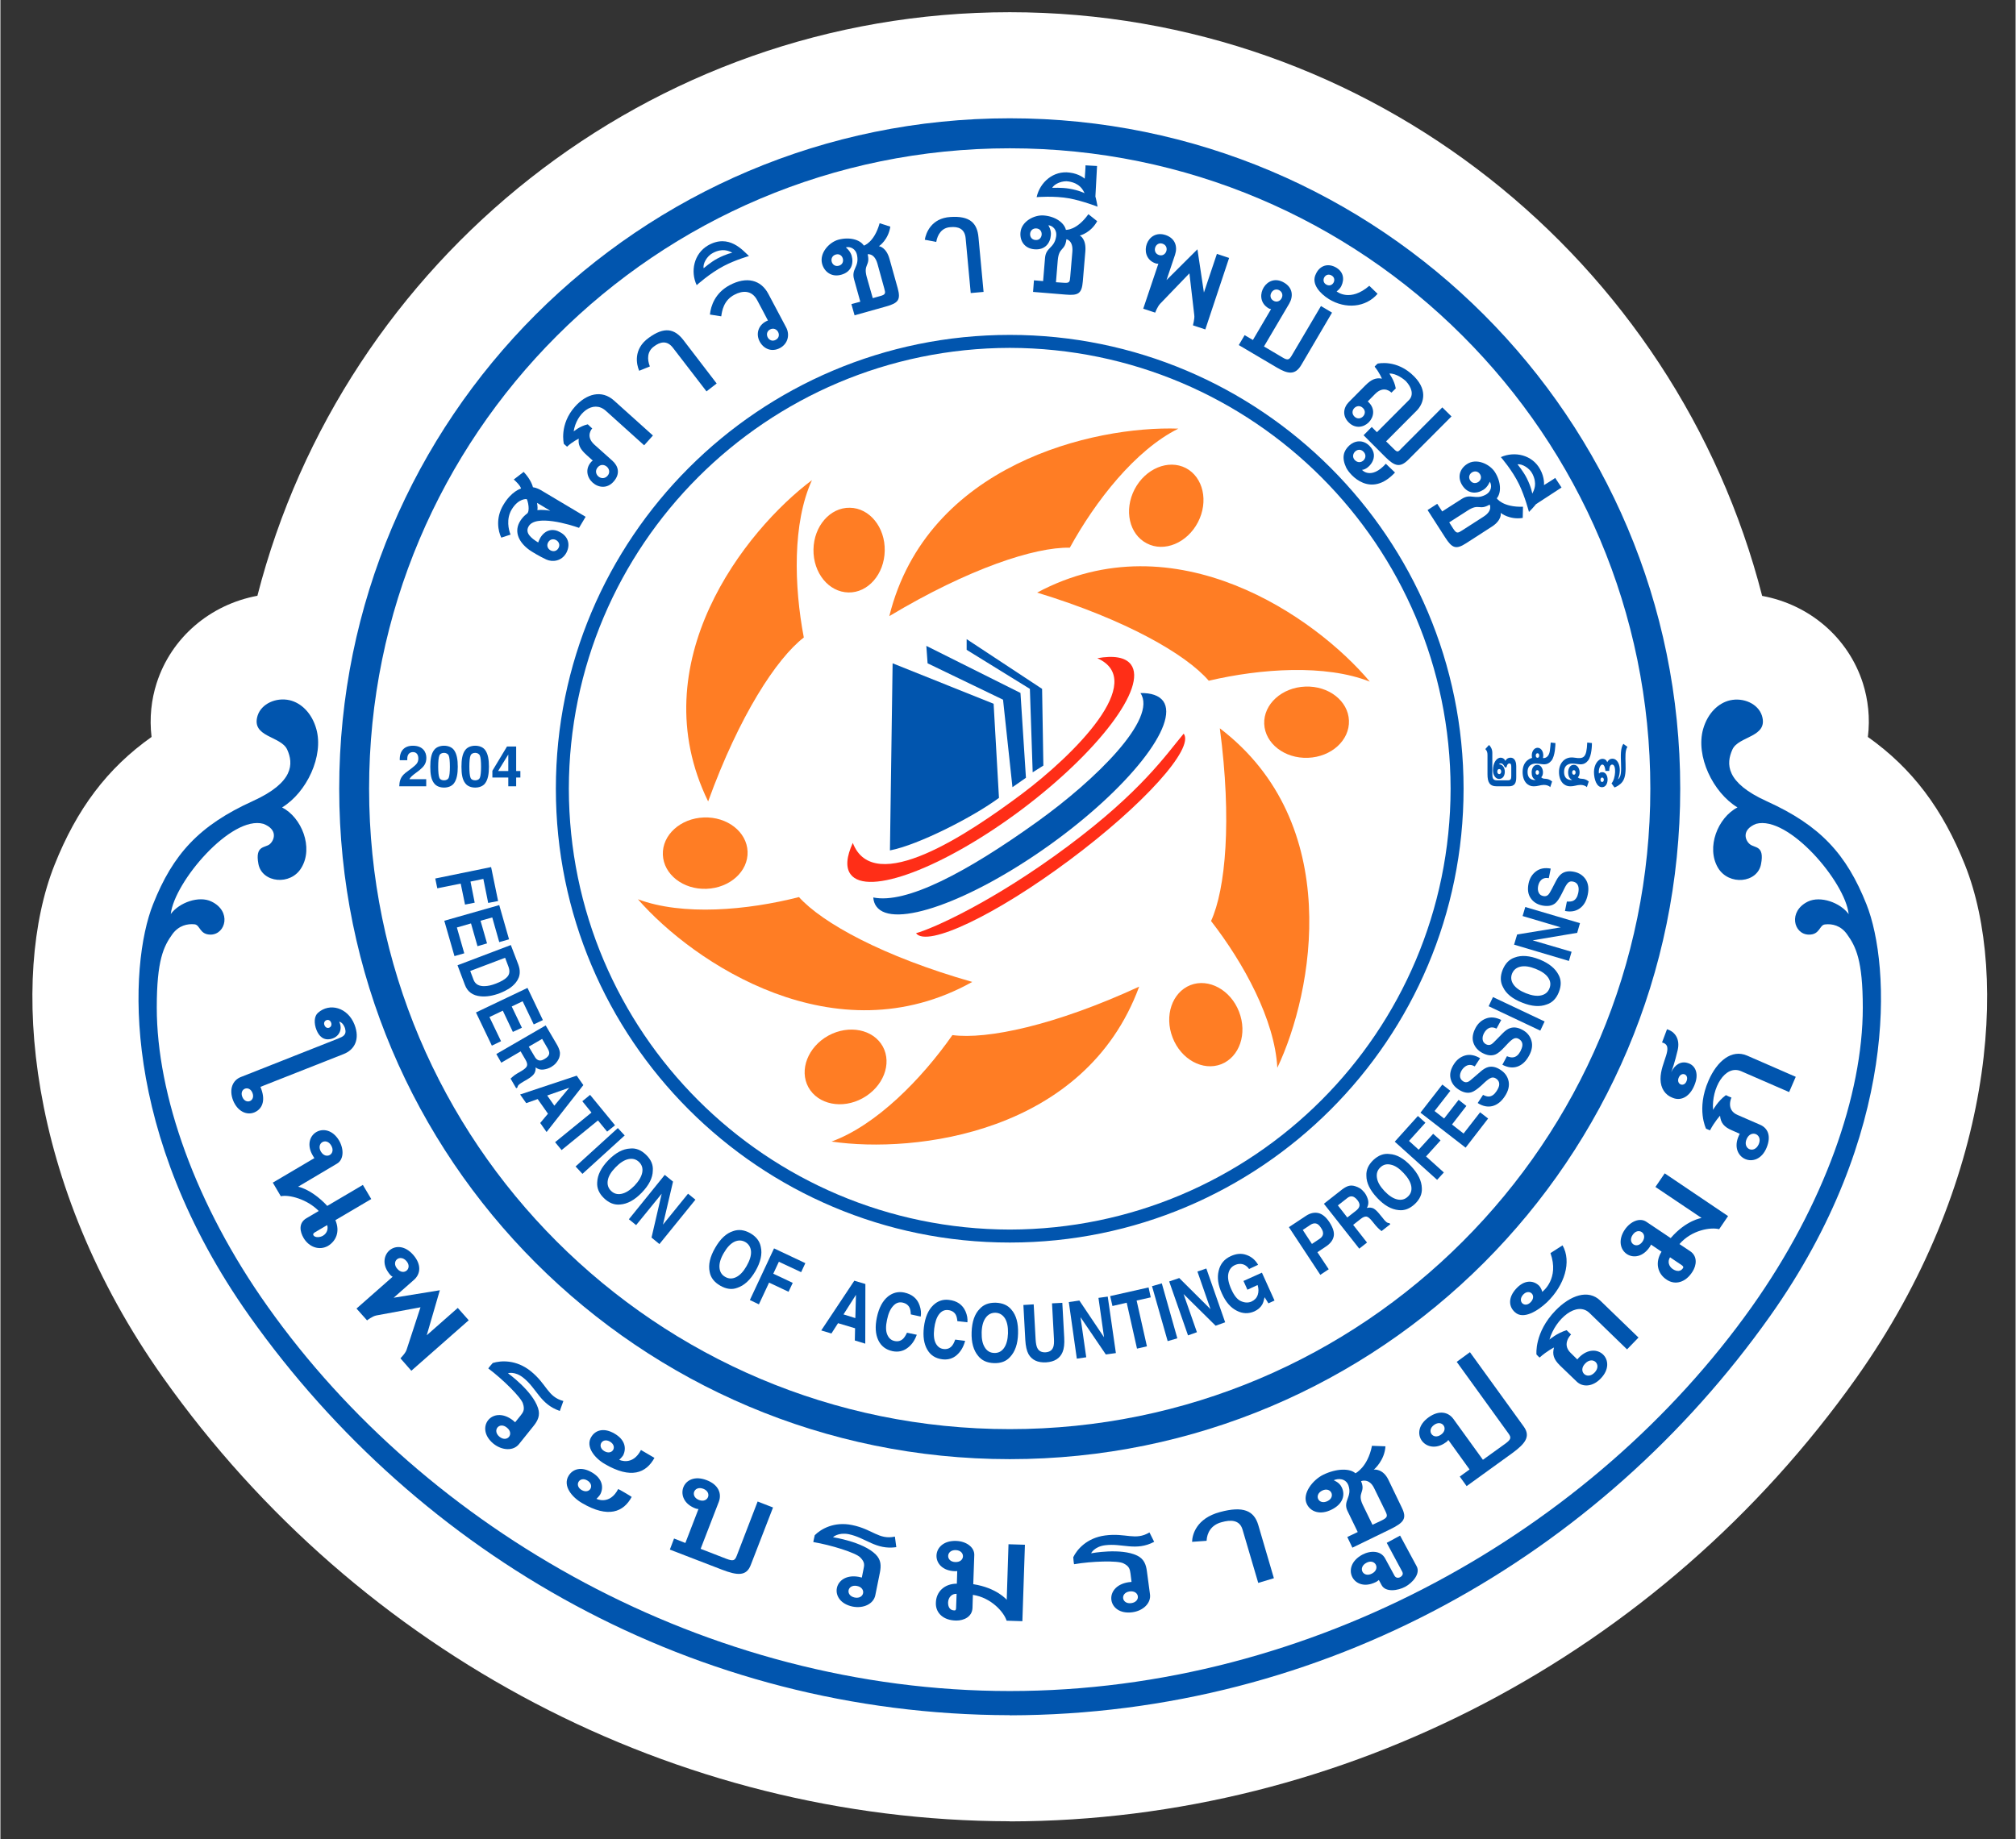 <svg version="1.2" xmlns="http://www.w3.org/2000/svg" viewBox="0 0 1584 1446" width="80" height="73">
	<rect x="0" y="0" width="1584" height="1446" fill="#333333" stroke="none"/>
	<title>TFAC_LOGO_4 สี-ai</title>
	<style>
		.s0 { fill: #ffffff } 
		.s1 { fill: #0155ae } 
		.s2 { fill: #ff7d24 } 
		.s3 { fill: #ff2e17 } 
	</style>
	<g id="Layer 1">
		<path id="&lt;Compound Path&gt;" class="s0" d="m1458.9 1083.2c-154.5 217.9-403.2 348.3-665.4 348.8h-0.1l-0.2-0.1c-262.1-0.5-510.9-130.9-665.3-348.8-108.2-152.5-120.1-315.8-85.4-403 17.5-44 41.3-75.9 76.3-100.7-1.8-15-0.1-29.6 4-42.3 11.5-35.9 42.1-61.8 79.2-68.7 67.6-263.5 307.1-458.8 591.4-458.8 284.2 0 523.8 195.4 591.4 458.9 37.1 6.8 67.7 32.7 79.2 68.7 4 12.6 5.8 27.3 3.9 42.2 35 24.8 58.9 56.8 76.4 100.8 34.7 87.2 22.7 250.5-85.4 403z"/>
		<path id="&lt;Path&gt;" class="s1" d="m1390.9 1034.9c-133.3 188-349.7 313.2-597.5 313.7v-0.1c-247.8-0.4-464.2-125.6-597.5-313.6-101.9-143.8-95-276.2-75.9-324 15.6-39.4 36.3-62 78.4-81.1 32.4-14.7 32-29.5 27-40.5-4.9-10.8-28.7-9.6-23.2-26.8 3-9.2 14.4-14.4 25.1-12 9.1 2.1 17.5 10.1 21 22.6 6 21.2-7.5 49.9-26.9 61.7 15.4 7.9 24.8 31.5 15.2 47.4-8.4 14.3-30.9 12-33.8-2.9-2.8-14.8 5.1-12.5 8.9-15.6 3.7-3.2 6.6-11.5-5-16-25.2-7-70 45.6-72.8 70.9 6.7-9.1 22.3-14.6 32-9.8 15.9 7.6 11.3 25.7-0.5 26-8.9 0.1-8.3-7.5-12.7-8.1-5.7-0.6-12.5 0.9-17.5 7.7-6.9 9.6-12.3 20.4-12.3 57.7 0 68.6 30.4 155.3 87.3 235.3 124.5 175.6 344.9 302.1 583.2 302.1 238.3 0 458.6-126.5 583.2-302 56.8-80.1 87.3-166.7 87.3-235.3 0-37.4-5.5-48.1-12.4-57.7-4.9-6.9-11.7-8.4-17.4-7.7-4.4 0.5-3.9 8.2-12.7 8-11.9-0.2-16.4-18.3-0.6-26 9.8-4.7 25.4 0.8 32 9.9-2.7-25.4-47.5-77.9-72.8-71-11.5 4.6-8.7 12.9-4.9 16 3.8 3.2 11.7 0.8 8.8 15.7-2.8 14.9-25.3 17.1-33.8 2.9-9.5-16-0.2-39.5 15.3-47.5-19.4-11.8-33-40.5-27-61.6 3.6-12.6 12-20.5 21.1-22.6 10.6-2.4 22.1 2.7 25.1 12 5.4 17.2-18.4 15.9-23.2 26.7-5 11.1-5.5 25.9 26.9 40.6 42.2 19.1 62.8 41.6 78.5 81.1 19 47.8 26 180.2-75.9 323.9z"/>
		<path id="&lt;Path&gt;" class="s1" d="m801.8 544.8l4.3 66.7-10.6 7.4-7.4-68.8-59.3-28.6-1-13.7z"/>
		<path id="&lt;Path&gt;" class="s1" d="m818.8 541.6l1 60.3-8.4 5.3-2.2-65.6-49.7-30.7v-8.4z"/>
		<path id="&lt;Compound Path&gt;" fill-rule="evenodd" class="s1" d="m266.3 620.1c0-291.1 236-527.1 527.1-527.1 291.1 0 527 236 527 527.1 0 291.1-235.9 527.1-527 527.1-291.1 0-527.1-236-527.1-527.1zm171-356c-91.1 91.1-147.5 216.9-147.5 356 0 139.1 56.4 264.9 147.5 356 91.2 91.2 217 147.5 356.1 147.5 139.1 0 264.9-56.3 356-147.5 91.2-91.1 147.5-216.9 147.5-356 0-139.1-56.3-264.9-147.5-356-91.1-91.2-216.9-147.5-356-147.5-139.1 0-264.9 56.3-356.1 147.5z"/>
		<path id="&lt;Compound Path&gt;" fill-rule="evenodd" class="s1" d="m436.6 620.1c0-197 159.7-356.8 356.8-356.8 197 0 356.7 159.8 356.7 356.8 0 197-159.7 356.8-356.7 356.8-197.1 0-356.8-159.8-356.8-356.8zm10.2 0c0.3 191.4 155.2 346.2 346.6 346.6 191.4-0.4 346.2-155.2 346.5-346.6-0.3-191.4-155.1-346.2-346.5-346.6-191.4 0.4-346.3 155.2-346.6 346.6z"/>
		<g id="&lt;Group&gt;">
			<path id="&lt;Compound Path&gt;" fill-rule="evenodd" class="s1" d="m204.4 854.5c0.3 0.9 0.2 0.7 0.7 1.9 3.3 9.2 0.6 15.5-5.3 18.1-6 2.6-13.3-0.5-16.9-9.3-3.5-9.1-0.1-16 6-18.4l76.4-30.2c3.9-1.6 7.2-2.8 5.5-8.4-1.8-4.8-4.5-4.9-4.5-4.9 3.1 6.4-0.6 12-6 13.4-6.4 1.8-10-2.3-11.8-6.8-2.2-5.4-1.9-11 1.1-13.6 9.2-8.2 23.4-4.2 28.7 9.2 4.5 11.6 0.1 19.8-8.5 23.2zm-6.3 4.7c-2.6-6.4-10.5-3.3-8 3.1 2.6 6.6 10.6 3.5 8-3.1zm56.6-53.2c1.6 4.1 6.8 1.8 5.2-2.1-1.5-3.9-6.7-1.6-5.2 2.1z"/>
			<path id="&lt;Compound Path&gt;" fill-rule="evenodd" class="s1" d="m291.5 942.7l-28.2 16.6c3.8 8.9 0.6 16.4-5.9 20.3-6.9 3.8-14.9 0.8-19.1-6.3-2.8-4.8-4.3-11.6 2.2-15.5l9.7-5.7c-8.9-9.2-23.3-13.1-29.8-11.6l-6.3-10.7 32.7-19.3c0 0-0.7-0.9-1.1-1.7-10.3-16.9 10.4-29.1 20.5-12.1 4 6.9 3.7 15.1-1.7 18.2l-30.5 18.1c8 1.8 17 8.6 22.9 15.1l28-16.5zm-34.7 20.5l-9.5 5.6c-1.4 0.8-1.8 1.6-1.2 2.5 1.4 2 5.4 1.5 7.5 0.2 3.5-2.1 4.1-6 3.2-8.3zm3.2-62.6c-3.9-6.7-12-1.9-8.1 4.8 4 6.7 12.1 1.9 8.1-4.8z"/>
			<path id="&lt;Compound Path&gt;" fill-rule="evenodd" class="s1" d="m345.4 1014.4l-10.3 35.4 24.4-21.5 8.6 9.7-45.1 39.7-8.5-9.7c-0.3-0.1 3.8-3.7 4.8-6.9l10.9-33.3-34.6 6.4c-3.3 0.6-7.4 3.9-7.4 3.9l-8.3-9.3 28.4-25c-1.1-0.5-2.3-1.8-3.3-3.3-10-13.7 6.4-28.8 19.5-13.9 6.7 7.7 5.7 15.1 0.6 19.6l-16 14.1zm-26.3-23c-5.2-5.8-12.3 0.4-7.1 6.2 5.1 5.9 12.2-0.4 7.1-6.2z"/>
			<path id="&lt;Compound Path&gt;" fill-rule="evenodd" class="s1" d="m407.6 1135.4c-4.4 5.5-13.2 5.1-20-0.3-15.3-12.5-1-30.7 15-18.6 0.8 0.7 1.3 1.1 2 1.7l4.2-5.2c1.8-2.4 3.7-4.3 1.9-9.6-1.5-4.8-15.9-19.1-27.2-27.5-0.2-0.1 3.3-4.1 3.5-4.3 6.5-2 18.4-2.7 29.7 6.3 13 10.4 13.2 20.2 25.8 23.6l-2.8 7.8c-15.5-5.3-17.9-17.5-28.7-26.1-6.6-5.3-12.2-3.6-12-3.5 0 0 19.2 13.8 23.6 27.4 1.9 5.8-0.3 10-3.6 14.1zm-9.5-13c-6-4.9-11.8 2.3-5.8 7.2 6.1 4.9 11.9-2.4 5.8-7.2z"/>
			<path id="&lt;Compound Path&gt;" fill-rule="evenodd" class="s1" d="m471.6 1174.7c-0.9 1.7-3.1 3.7-3.1 3.7 0 0 10.3 5.3 17.1-7.7 0.1-0.2 10.6 6 10.6 6.2-6.4 11.9-18.4 16.9-38.9 4.9-8.3-4.8-15.4-13.7-10.7-21.5 3.3-5.5 10.1-7.5 18.3-2.7 8.1 4.7 9.5 11.5 6.7 17.1zm-10.4-10.8c-6.1-3.5-10.5 4-4.3 7.6 6.3 3.6 10.7-3.9 4.3-7.6zm28.3-19.7c-0.9 1.4-2.9 3.4-3.1 3.5 0.4 0.2 10.5 5 17.1-7.7l10.6 6.2c-6.6 12-18.4 16.8-38.9 4.9-8.3-4.8-15.4-13.8-10.8-21.3 3.3-5.6 10.1-7.5 18.3-2.7 8.1 4.7 9.6 11.3 6.8 17.1zm-3.1 3.5q0 0 0 0 0 0 0 0zm-7.3-14.3c-6.2-3.6-10.5 3.9-4.4 7.5 6.3 3.7 10.7-3.8 4.4-7.5z"/>
			<path id="&lt;Compound Path&gt;" fill-rule="evenodd" class="s1" d="m548.7 1186.4c-1.2 0.1-2.9-0.6-4.5-1.4-15.2-7.5-7.6-28.4 10.9-21.3 9.5 3.6 12 10.7 9.6 17l-14.3 37 20.1 7.8c5.6 2.1 6.8 1.5 8.3-2.4l16.4-42.6 12.1 4.7-17.5 45.2c-3.4 9-10.6 8.3-22.6 3.7l-41-15.8 3.3-8.7 8.9 3.5zm3.8-15.9c-7.3-2.8-10.7 6-3.4 8.8 7.2 2.8 10.6-6 3.4-8.8z"/>
			<path id="&lt;Compound Path&gt;" fill-rule="evenodd" class="s1" d="m687.7 1254.2c-1.4 6.9-9.4 10.6-17.9 8.9-19.4-4.1-15-26.8 4.7-23.4 1.1 0.3 1.8 0.4 2.6 0.6l1.3-6.5c0.6-3 1.4-5.5-2.6-9.4-3.5-3.6-22.9-9.7-36.8-12-0.2 0 1.1-5.2 1.1-5.4 4.9-4.9 15.2-10.9 29.3-8 16.3 3.3 21 11.8 33.7 9.1l1.1 8.3c-16.1 2.3-23.9-7.4-37.4-10.2-8.3-1.6-12.5 2.4-12.3 2.4 0 0 23.4 3.5 33.5 13.5 4.4 4.4 4.3 9.1 3.3 14.3zm-14.4-7.3c-7.6-1.5-9.4 7.5-1.8 9.1 7.6 1.5 9.4-7.6 1.8-9.1z"/>
			<path id="&lt;Compound Path&gt;" fill-rule="evenodd" class="s1" d="m805.3 1214.5l-2 60.1-12.4-0.4c-2-6.5-11.9-18.1-26.5-20.3l-0.3 10.1c-0.2 7.3-7 10.1-12.6 10.1-10.2 0-16.4-5.9-16.2-13.7 0.1-9.1 6.9-15.3 16.5-15.3l0.3-9.9c0 0-1.1 0.1-1.7 0.1-20-0.5-19.2-24.5 0.8-23.8 7.9 0.2 14.5 4.9 14.3 11.1l-0.8 22.9c18.6 2.9 26.3 12.3 26.3 12.3l1.4-43.7zm-60.4 45.3c-0.1 4.1 1.8 6.1 4.5 6.3 1.3 0.3 1.8-0.4 1.8-2l0.4-11c-3.8-0.2-6.5 2.8-6.7 6.7zm6-41.1c-7.7-0.2-8 9.2-0.3 9.4 7.8 0.3 8.1-9.1 0.3-9.4z"/>
			<path id="&lt;Compound Path&gt;" fill-rule="evenodd" class="s1" d="m903.6 1253.4c1 7-5.4 13.1-14 14.2-19.6 2.5-22.9-20.4-3.1-23.6 1.1-0.1 1.7-0.2 2.6-0.3l-0.8-6.5c-0.5-3-0.6-5.7-5.6-8.1-4.6-2.3-24.9-1.7-38.7 0.7-0.3 0-0.7-5.3-0.7-5.5 2.9-6.1 10.7-15.2 25-17.1 16.5-2.2 23.7 4.3 34.9-2.4l3.7 7.4c-14.5 7.6-25 0.9-38.7 2.7-8.3 1.1-11 6.3-10.8 6.3 0 0 23.2-4.4 36.1 1.8 5.5 2.7 7 7.1 7.7 12.4zm-16-2.2c-7.6 1.1-6.4 10.2 1.3 9.2 7.7-1.1 6.5-10.2-1.3-9.2z"/>
			<path id="&lt;Compound Path&gt;" class="s1" d="m958.6 1188.8c18.4-5 26.8-1 30.1 10.1l12.3 41.9-12.3 3.7-12.4-42.1c-2.3-7.5-9.2-7.7-16.5-5.6-8.2 2.2-11.4 8.4-11.7 14.6l-11.4 0.8c0.1-5.4 3.2-18.4 21.9-23.4z"/>
			<path id="&lt;Compound Path&gt;" fill-rule="evenodd" class="s1" d="m1048 1163.8c0 0 4.5 1.6 6.3 5.5 3 6 1 13.3-8.2 17.7-8.8 4.3-16.3 1.6-19.2-4.5-3.9-8 4.4-18.9 13-23.1 10.4-5 20.8-5.1 25.2-1.1 0 0 9.6-4.6 13-21.6l10.6 0.4c-0.7 11-8.6 17.9-9.2 18.4 0.6-0.2 7.3-0.8 11.5 7.9l10.5 21.8c4.2 8.6 2 11.8-9.6 17.4l-29.2 14.2-4-8.4 8.2-3.9-8.1-16.7c-3.7-7.8 3.9-10.9 0.8-19.9-2-5.6-8-5.8-11.6-4.1zm31.5-8.3q0 0 0 0 0 0 0 0zm-40.5 16.4c-6.9 3.4-2.9 11.7 4.1 8.3 6.8-3.3 2.7-11.6-4.1-8.3zm31.9 11.3l7.6 15.6 6.8-3.2c5.4-2.6 5.1-3.7 3.4-7.4l-8.9-18.2c-3.9-8.2-10.3-5.5-10.3-5.5 3.9 9-3.4 8.7 1.4 18.7z"/>
			<path id="&lt;Compound Path&gt;" fill-rule="evenodd" class="s1" d="m1083.5 1242.2c-1.1 0.8-1.3 1.3-4.1 2.4-16.3 6.6-26.1-13-8.9-22.3 6.6-3.5 14.6-3.2 17.9 2.9l7.4 13.6c0.7 1.4 2.5 2.3 4.6 1.1 2.3-1.4 2.1-3.1 1.5-4.2l-12.2-22.7 10.5-5.7 13 24.1c3.2 5.8-3.2 13-8.9 16.1-5.9 3.2-15.5 4.5-18.6-1.2zm-9.8-13.5c-7.1 3.8-2.5 12.2 4.5 8.4 6.9-3.7 2.3-12.1-4.5-8.4z"/>
			<path id="&lt;Compound Path&gt;" fill-rule="evenodd" class="s1" d="m1138.1 1132.1c-0.6 1.1-2.1 2.1-3.6 3-14.6 8.6-28-9.1-12-20.7 8.3-6 15.6-4.3 19.6 1.2l23.2 32.1 17.5-12.6c4.8-3.5 4.9-4.9 2.5-8.2l-40.6-56.2 10.4-7.6 42.3 58.5c5.6 7.8 1.2 13.4-9.2 21l-35.7 25.8-5.4-7.5 7.7-5.6zm-11.2-11.8c-6.3 4.5-0.8 12.2 5.5 7.6 6.3-4.5 0.8-12.2-5.5-7.6z"/>
			<path id="&lt;Compound Path&gt;" fill-rule="evenodd" class="s1" d="m1240.8 1067.3c13.9-14.1 30.9 2.3 17.1 16.5-6.3 6.6-14.2 7-18.9 2.4l-13.2-12.7c-4.9-4.8-6.1-8.7-4.6-14.1 0 0-5.7 2.8-11.3 7.9-0.2 0.1-2.5-2.4-2.5-2.4 0 0-1.8-17.2 14.9-34.5 11.7-12.1 25.9-17 35.3-7.8l30 29-9 9.3-29.5-28.6c-9.9-9.6-26.6 4.3-31.5 20.9 0 0 5.9-5.1 13.5-7.4l3.5 3.4c0 0-7.7 7.4-0.3 14.5l5.2 5.1c0.5-0.5 0.9-1.1 1.3-1.5zm4.9 4.7c-6.1 6.2 1.4 13.4 7.4 7.1 6-6.2-1.4-13.4-7.4-7.1z"/>
			<path id="&lt;Compound Path&gt;" fill-rule="evenodd" class="s1" d="m1209.1 1010.5c1.9 1.7 2.9 4.9 2.8 5.2 0.6-0.5 13.6-10.4 6.5-30.5l9.5-6.1c7.3 12.9 1.6 31.4-12.2 44.7-7.4 7-18.7 13.9-25.2 7.9-4.9-4.3-5.6-11.4 0.9-18.5 6.3-6.9 13.1-6.8 17.7-2.7zm2.8 5.2q0 0 0 0 0 0 0 0zm-15.1 2.3c-4.7 5.4 1.6 10.9 6.3 5.5 4.7-5.3-1.6-10.8-6.3-5.5z"/>
			<path id="&lt;Compound Path&gt;" fill-rule="evenodd" class="s1" d="m1308.2 922.5l49.8 33.6-7 10.3c-6.5-1.7-21.5 0.5-31.2 11.7l8.4 5.6c6.1 4.1 4.9 11.3 1.9 16-5.4 8.7-13.7 10.8-20.2 6.5-7.7-4.9-9.3-14-4.2-22.1l-8.3-5.6c0 0-0.4 1-0.8 1.6-11 16.7-30.9 3.3-19.8-13.3 4.5-6.6 11.9-9.7 17-6.2l19.1 12.8c12.3-14.2 24.3-15.8 24.3-15.8l-36.3-24.4zm-25.2 48.4c-4.4 6.4 3.4 11.7 7.8 5.2 4.3-6.4-3.5-11.7-7.8-5.2zm31.6 26.9c3.4 2.2 6.1 1.7 7.7-0.4 0.9-1 0.6-1.8-0.7-2.7l-9.2-6.2c-2.1 3.2-1.1 7.1 2.2 9.3z"/>
			<path id="&lt;Compound Path&gt;" fill-rule="evenodd" class="s1" d="m1367.2 891.4l-6.1-2.7c-6.4-2.7-8.9-6-9.4-11.5 0 0-4.3 4.6-7.9 11.5l-3.1-1.3c0 0-7.8-15.5 1.9-37.7 6.7-15.5 18.2-25 30.3-19.8l38.3 16.7-5.2 12-37.7-16.4c-12.7-5.5-23.4 13.3-22.1 30.4-0.1 0.2 3.7-6.9 10.1-11.6 0 0 4.3 2.1 4.4 1.9-0.1 0.1-4.6 9.7 4.8 13.7l17.7 7.7c5.8 2.5 9 8.5 5.1 18-7.6 18.5-30.1 8.5-21.8-9.5 0.1-0.4 0.7-1.4 0.7-1.4zm-6.5-28.5q0 0 0 0 0 0 0 0zm11.9 32.6c-3.4 7.9 6 12 9.5 4.1 3.4-7.8-6.1-11.9-9.5-4.1z"/>
			<path id="&lt;Compound Path&gt;" fill-rule="evenodd" class="s1" d="m1313.3 843q-0.3 0.6-0.5 1.2c0 0 0.2-0.4 0.5-1.2zm13.1-7.2c5.6 1.6 8.6 7.7 5.8 15.7-3.4 10.1-10.6 14.6-17.8 11.6-5.8-2.2-9.4-7.3-9.5-14.7-0.1-13.4 11.4-26.2 1.2-28.8l3.9-10.4c6.3 1.9 10.4 7.7 8.4 16.4-2.4 10.1-4.3 15.3-5.1 17.4 3-6.4 8.1-8.9 13.1-7.2zm-1 14.1c2.1-5.4-4.2-7.8-6.3-2.4-1.9 5.2 4.4 7.6 6.3 2.4z"/>
		</g>
		<g id="&lt;Group&gt;">
			<path id="&lt;Compound Path&gt;" fill-rule="evenodd" class="s1" d="m403.5 377l7.8-6c5.6 6 7 10.9 7.3 12.1 0 0 2.7 0.2 6.3 2.3l35.1 20.9-5.2 8.7c-6.7-2.4-34.7-11.1-39.8-0.8-2.5 4.8 1.8 8.7 7.7 12.3 0 0 0.9-2.4 1.8-3.9 4-6.4 10.2-7.3 15.6-4.1 5.9 3.2 8.3 9.4 4.7 16.2-3.7 6.6-10.9 7.4-15.7 5.2-5.6-2.6-11.3-6.1-13.3-7.5-8-5.8-12-13.7-7.9-21.6 2.4-4.5 5.8-6.8 5.8-6.8 2.9-1.7 0.9-10.4 0-11.6 0 0-6.4-0.9-11.9 8.3-4.3 7.3-2.4 15.8-0.8 19.6l-7.3 2.4c-2.4-4.9-4.7-15.2 1.6-25.7 6.4-10.9 13.9-12.9 13.9-12.9-0.2-2-4.6-6.3-5.7-7.1zm18.6 24.1c0 0 3.9-0.7 10.1 0.5 0 0-10.3-6.3-10.4-6.2 0 0 0.7 3.5 0.3 5.7zm8.5 25.2c-3.1 5.3 4.9 10 8 4.7 3.1-5.2-4.9-10-8-4.7z"/>
			<path id="&lt;Compound Path&gt;" fill-rule="evenodd" class="s1" d="m465.6 362.1l-5-4.5c-5.1-4.6-6.6-8.1-6-12.7 0 0-4.7 2.1-9.2 6.3l-2.5-2.2c0 0-3.9-15.3 8.9-29.5 8.9-9.9 20.8-13.3 30.5-4.6l30.6 27.5-6.9 7.7-30.1-27.1c-10.1-9.1-23.2 2.1-25.3 16.2-0.1 0.1 4.6-4.1 11.1-5.6 0 0 3.4 3.3 3.5 3.2 0 0-5.8 6 1.7 12.8l14.1 12.6c4.7 4.2 6.4 10.2 1.1 16.3-10.3 12-28.1-4.3-17.5-15.6 0.3-0.3 1-0.8 1-0.8zm4 5.2c-4.6 5.1 3 11.9 7.6 6.8 4.4-5-3.2-11.8-7.6-6.8z"/>
			<path id="&lt;Compound Path&gt;" class="s1" d="m509.6 265.6c12.2-8.9 20.2-7.3 27.2 1.7l26.2 34.2-8 6.2-26.4-34.3c-4.7-6.1-10.2-4.6-14.9-1-5.4 3.9-5.4 10.2-3.2 15.7l-8.4 3.4c-2.1-4.8-4.9-17 7.5-25.9z"/>
			<path id="&lt;Compound Path&gt;" fill-rule="evenodd" class="s1" d="m603.3 252c0 0-8.4-16.1-8.5-16.1-4.3-8-11.6-7.5-17.8-4.2-8.6 4.4-9.8 12.9-10.4 17l-8.9-1.4c0.7-6.9 4.1-17 15.5-23.1 13.3-7.1 24.6-4.2 30.4 6.8l13.9 26.2c3.2 5.8 1.6 13-4.7 16.4-6.8 3.6-13.2 0.5-16.2-5.5-2.7-5.5-1.1-12.1 5.1-15.4 0.6-0.3 0.9-0.5 1.6-0.7zm1.7 7c-5.4 2.9-1 11.1 4.4 8.2 5.4-2.8 1.1-11-4.4-8.2z"/>
			<path id="&lt;Compound Path&gt;" fill-rule="evenodd" class="s1" d="m588.4 201.3c0 0-10.4 2.9-19.8 7.8-11.1 5.8-21.3 15.1-21.3 15.1-5.1-10.8-2.2-24.7 8.8-31.2 16.6-9.6 27.6 4.1 32.3 8.3zm-35.6 9.6c0 0 5.3-4.7 10.7-7.6 7.2-3.8 11.8-4.6 11.8-4.6-2.8-1.5-7.8-3.8-15.3 0.2-4.6 2.3-8.1 8.6-7.2 12z"/>
			<path id="&lt;Compound Path&gt;" fill-rule="evenodd" class="s1" d="m664.5 194.5c0 0 3.4 2.5 4.6 6.5 1.8 6.4-0.4 12.9-8.2 15-7.4 2.1-13.2-2.1-15-8.5-2.3-8.5 5.4-16.9 12.6-19 8.8-2.4 17.1-0.2 20.2 4.6 0 0 8.1-2.3 12.4-17.6l8.4 2.7c-1.6 10.3-8.5 15.1-9 15.4 0.4-0.1 5.9 0.9 8.4 10.1l6.4 22.9c2.5 9.1 0.5 11.7-9.3 14.4l-24.6 6.9-2.5-8.8 7-1.9-4.9-17.6c-2.3-8.3 4.1-9.5 2.4-18.7-1-5.7-5.8-7.3-8.9-6.4zm26-0.9q0 0 0 0 0 0 0 0zm-33.8 6.5c-6 1.7-3.5 10.5 2.4 8.8 5.7-1.6 3.3-10.4-2.4-8.8zm24.3 17.8l4.7 16.5 5.7-1.6c4.6-1.2 4.4-2.3 3.3-6.2l-5.3-19.2c-2.4-8.6-7.7-7.5-7.7-7.5 2.2 9.4-3.6 7.5-0.7 18z"/>
			<path id="&lt;Compound Path&gt;" class="s1" d="m746.8 170.6c15-1 21 4.6 22 16l4 42.9-10.1 0.9-4-43.1c-0.7-7.7-6.1-9.3-12-8.7-6.7 0.4-10.1 5.7-11.1 11.6l-9-1.7c0.8-5.1 5-17 20.2-17.9z"/>
			<path id="&lt;Compound Path&gt;" fill-rule="evenodd" class="s1" d="m823.7 177.1c0 0 2.4 3.5 2 7.7-0.5 6.6-4.8 11.9-12.9 11.2-7.7-0.6-11.6-6.5-11-13.2 0.7-8.7 10.8-14 18.3-13.4 9.1 0.7 16.1 5.7 17.4 11.3 0 0 8.4 0.7 17.7-12.3l6.9 5.5c-5 9.1-13.2 11.2-13.7 11.3 0.4 0.1 5.2 2.8 4.4 12.4l-2 23.7c-0.8 9.5-3.5 11.2-13.6 10.3l-25.5-2.1 0.7-9.1 7.2 0.6 1.5-18.1c0.7-8.6 7.1-7.5 8.7-16.7 1-5.7-2.9-8.9-6.1-9.1zm24.7 8.1q0 0 0 0 0 0 0 0zm-34-5.6c-6.2-0.5-6.9 8.6-0.8 9.1 6 0.5 6.7-8.6 0.8-9.1zm16.7 25.2l-1.4 17.1 5.9 0.4c4.8 0.4 5-0.6 5.3-4.6l1.7-19.9c0.7-8.9-4.7-9.7-4.7-9.7-1.1 9.5-5.9 5.8-6.8 16.7z"/>
			<path id="&lt;Compound Path&gt;" fill-rule="evenodd" class="s1" d="m852.3 140.5c0 0 0.8-10.5 0.6-10.5l9.1 0.5-1.3 24c0 0.2 0.7 2.1 1.7 8 0 0-11.6-4.5-22-6.5-12.1-2.2-25.9-1-25.9-1 2.6-11.8 13.3-21.1 26-19.3 7.6 0.9 11.8 4.8 11.8 4.8zm-25.5 7.2c0 0 7.2-0.4 13.2 0.6 7.9 1.3 12.2 3.6 12.2 3.6-1.4-2.9-3.8-7.7-12.3-9.2-5-1-11.7 1.9-13.1 5z"/>
			<path id="&lt;Compound Path&gt;" fill-rule="evenodd" class="s1" d="m940.9 196l5.1 34 10.2-30.4 9.6 3.2-18.7 56.2-9.7-3.2c-0.2 0.1 1.5-5.1 1-8.2l-3.8-32.7-22.9 23.8c-2.2 2.2-4 7.1-4 7.1l-9.4-3.1 11.9-35.4c-1 0.2-2.3-0.2-3.6-0.8-12.2-5.7-5.5-26.6 9.3-21.7 7.6 2.6 9.5 9.1 7.4 15.5l-6.7 19.9zm-27.4-4.4c-5.8-1.9-8.7 6.9-2.9 8.9 5.8 1.9 8.8-6.9 2.9-8.9z"/>
			<path id="&lt;Compound Path&gt;" fill-rule="evenodd" class="s1" d="m998.8 243c-1.1 0-2.3-0.7-3.4-1.6-10.7-8.1 0.1-27.2 13.6-19.2 6.9 4 7.4 10.8 4 16.6l-19.8 33.6 14.7 8.7c4 2.4 5.2 1.8 7.2-1.7l22.9-38.8 8.7 5.2-24.2 41.2c-4.8 8.1-10.5 7.1-19.3 1.9l-29.8-17.6 4.6-7.8 6.5 3.8zm6.6-14.7c-5.3-3.1-10 5-4.8 8.1 5.3 3.1 10-4.9 4.8-8.1z"/>
			<path id="&lt;Compound Path&gt;" fill-rule="evenodd" class="s1" d="m1054 224.9c-1 2.2-3.5 4.1-3.7 4.2 0.4 0.3 10.6 8.6 25.7-4.4l6.5 6.3c-9.4 10.9-25.3 12.1-38.2 4.2-6.9-4.3-14.3-12-10.3-19.8 2.6-5.8 8.4-8.8 15.1-5.5 6.6 3.4 7.6 9.4 4.9 15zm-3.7 4.2q0 0 0 0 0 0 0 0zm-4.3-12.7c-5-2.4-8.6 5.1-3.5 7.5 5 2.4 8.6-5.1 3.5-7.5z"/>
			<path id="&lt;Compound Path&gt;" fill-rule="evenodd" class="s1" d="m1089 364.6l7.2 6.9c-19 20.4-35.3 2.4-38.4-3.9-3.7-7.9-2-13.1 2.3-17.2 4.2-4 10.8-5.1 16 0.1 8.8 8.8-1 18.8-5.8 18.9-0.2 0 7 8.2 18.7-4.8zm17.8-3.3c-6.7 6.7-10.9 5.2-18.1-1.9l-17.2-17.2 6.4-6.5 4.1 4.1 25.1-25.2c4.1-4.1 2.2-10.1-2.4-15-1.3-1.3-7.8-6.3-12.9-5.9-0.1 0.2 3.9 5.1 5 11.7l-3.4 3.3c0 0-5.7-6.2-12.8 1l-5.8 5.9c0 0 0.5 0.5 0.7 0.7 10.6 10.3-5.1 26.3-15.7 15.8-5.1-5.1-4.3-11.5 0.1-16l13-13.1c4.8-4.8 8.4-6.2 13-5.3 0 0-1.9-4.8-5.7-9.4-0.2-0.1 2.3-2.4 2.3-2.4 0 0 15.2-3.8 28.9 10.2 11.5 11.8 6.4 22.2 1.8 26.8l-24 24.1 6 5.9c3.3 3.4 3.6 2.1 6.4-0.7l31.8-31.9 7.2 7.1zm-35.8-40.5c-4.5-4.5-11.2 2.2-6.7 6.7 4.5 4.4 11.2-2.3 6.7-6.7zm0.4 34.3c-4.4-4.5-11.1 2.3-6.7 6.7 4.6 4.6 11.3-2.1 6.7-6.7z"/>
			<path id="&lt;Compound Path&gt;" fill-rule="evenodd" class="s1" d="m1170.7 378.7c0 0-1.4 4-4.9 6.3-5.6 3.6-12.4 3.3-16.7-3.4-4.2-6.5-1.9-13.2 3.8-16.8 7.3-4.8 17.7 0 21.8 6.3 4.9 7.7 5.2 16.3 1.5 20.7 0 0 4.6 7.1 20.6 6.6l-0.2 8.8c-10.2 1.6-16.9-3.6-17.4-4 0.3 0.4 1 5.9-7.1 11l-20 12.9c-7.9 5.1-11 4-16.5-4.6l-13.8-21.5 7.6-4.9 3.9 6 15.3-9.8c7.3-4.7 10.3 1 18.6-3.2 5.2-2.7 5.2-7.8 3.5-10.4zm8.5 24.5q0 0 0 0 0 0 0 0zm-25.9-1.8l-14.5 9.3 3.2 5c2.6 4 3.6 3.5 7 1.3l16.8-10.8c7.5-4.8 4.8-9.5 4.8-9.5-8.3 4.9-8.2-1.2-17.3 4.7zm9.7-28.6c-3.3-5.1-11-0.2-7.7 4.9 3.3 5 10.9 0.1 7.7-4.9z"/>
			<path id="&lt;Compound Path&gt;" fill-rule="evenodd" class="s1" d="m1213.3 381.4c0 0 9-5.5 8.8-5.7l5 7.6-20.1 13.1c-0.2 0.1-1.3 1.9-5.5 6.1 0 0-3.1-12-7.7-21.6-5.3-11.1-14.4-21.5-14.4-21.5 11-4.9 24.8-1.7 30.9 9.6 3.7 6.7 3 12.4 3 12.4zm-20.8-16.3c0 0 4.6 5.5 7.3 10.9 3.6 7.2 4.3 12.1 4.3 12.1 1.5-2.9 4-7.7 0.2-15.4-2.2-4.7-8.5-8.3-11.8-7.6z"/>
		</g>
		<g id="&lt;Group&gt;">
			<path id="&lt;Compound Path&gt;" class="s1" d="m334.7 618.2h-21.2c0.2-3.4 0.5-7 4.8-10.5 3.1-2.2 7.4-5.5 8.5-6.8 1.2-1.3 1.7-2.8 1.7-4.5 0-3.6-1.9-5.1-4.2-5.1-2.5 0-4.5 1.6-4.5 5.2v1.2h-5.9c-0.3-7.2 3.5-11.4 10.3-11.4 7.8 0 10.6 4.9 10.6 9.5 0 4.5-2 6.9-5.4 9.7-2.2 1.8-7 4.8-7.9 7.1h13.2z"/>
			<path id="&lt;Compound Path&gt;" fill-rule="evenodd" class="s1" d="m341.1 616.1c-2.6-3.1-3.2-7.7-3.2-13.3 0-5.3 0.6-10.3 3.2-13.4 1.7-2.1 4.6-3.1 7.6-3.1 3 0 5.9 1 7.6 3.1 2.5 3.1 3.2 8 3.2 13.4 0 5.4-0.7 10.2-3.2 13.3-1.7 2.1-4.6 3.1-7.6 3.1-3 0-5.9-1-7.6-3.1zm11.3-4.7c0.6-1.5 0.9-4.6 0.9-8.6 0-4.1-0.3-7.3-0.9-8.7-0.6-1.5-2.2-2.2-3.7-2.2-1.6 0-3.2 0.7-3.7 2.2-0.6 1.4-0.9 4.6-0.9 8.7 0 4 0.3 7.1 0.9 8.6 0.5 1.5 2.1 2.1 3.7 2.1 1.5 0 3.1-0.6 3.7-2.1z"/>
			<path id="&lt;Compound Path&gt;" fill-rule="evenodd" class="s1" d="m365.6 616.1c-2.6-3.1-3.2-7.7-3.2-13.3 0-5.3 0.6-10.3 3.2-13.4 1.7-2.1 4.6-3.1 7.6-3.1 3 0 5.9 1 7.6 3.1 2.5 3.1 3.2 8 3.2 13.4 0 5.4-0.7 10.2-3.2 13.3-1.7 2.1-4.6 3.1-7.6 3.1-3 0-5.9-1-7.6-3.1zm11.3-4.7c0.6-1.5 0.9-4.6 0.9-8.6 0-4.1-0.3-7.3-0.9-8.7-0.6-1.5-2.2-2.2-3.7-2.2-1.6 0-3.2 0.7-3.7 2.2-0.6 1.4-0.9 4.6-0.9 8.7 0 4 0.3 7.1 0.9 8.6 0.5 1.5 2.1 2.1 3.7 2.1 1.5 0 3.1-0.6 3.7-2.1z"/>
			<path id="&lt;Compound Path&gt;" fill-rule="evenodd" class="s1" d="m405.4 586.9v19.3h3.3v5.1h-3.3v6.9h-6.2v-6.9h-12.5v-5.3l11.5-19.1zm-14.2 19.3h8v-13z"/>
		</g>
		<g id="&lt;Group&gt;">
			<path id="&lt;Compound Path&gt;" fill-rule="evenodd" class="s1" d="m1177.9 600.9c2.8-0.1 4.7 2.7 4.6 6.1-0.1 3.1-1.7 5.5-4.6 5.4-2.6 0-4.7-2.9-4.7-6.8 0-5.7 2.7-9.9 6-9.9 2.7 0 3.8 2.4 3.8 2.6 0-0.2 1-2.6 4-2.6 3.9 0 4.5 4.4 4.5 6.6v8.8c0 4.7-1.3 7.1-5.9 7.1h-9.3c-5.8 0-7.4-3.2-7.4-9.5v-14.9c0-2-0.2-3.3-1.7-4.9l2.9-3.2c1.3 1.2 2.6 3.3 2.6 6.2v15.7c0 3.7 0.1 5.9 3.6 5.9 0 0 8.6 0 8.6 0 2.5 0 2.7-1.3 2.7-3.7v-6.4c0-1.9-0.1-3.2-1.5-3.2-1.9 0.1-2.1 2.8-2.3 3.1h-1.2c-2.4-5.2-4.8-2.4-4.7-2.4zm5.1-2.6q0 0 0 0 0 0 0 0zm-4.9 10.3c2.1 0 2.1-4 0-4-2 0-2 4 0 4z"/>
			<path id="&lt;Compound Path&gt;" fill-rule="evenodd" class="s1" d="m1217.9 590.4c0.4-3.1 0.5-4.3 0.7-6.6l3.7 0.4c0 1.3-0.2 10.1-3.1 13.8-3.4 4.1-6.6 2.8-10.8 2.4-4.1-0.5-8.2 1-8 7 0.3 6.8 6.4 5.8 6.4 5.8-2.4-1-3.2-3.2-3.2-6 0-2.5 1.2-5.9 4.4-5.9 3.1 0 4.5 3.4 4.5 5.8 0 3.1-1.4 4-1.4 4 2.2 2.3 4.3-0.2 8.6 3.3l-1.5 4.5c-0.8-1.1-2.9-1.8-5-1.8-3.3 0.1-4.2 1.1-8.2 1.1-4.3 0-8.5-3.6-8.5-11.3 0-9.5 7.4-11 7.4-11-0.9-4.6 1.5-8 4.4-8 3.1 0 5.2 3.9 4.2 8.1 0 0 4.4 0.8 5.4-5.6zm-9.9 15.1c-1.7 0-1.7 3.6 0 3.6 1.9 0 1.9-3.6 0-3.6zm0.2-13.3c-1.8 0-1.8 3.6 0 3.6 1.8 0 1.8-3.6 0-3.6z"/>
			<path id="&lt;Compound Path&gt;" fill-rule="evenodd" class="s1" d="m1235.5 613.2c-2.3-1-3.2-3.2-3.2-6 0-2.5 1.2-5.9 4.4-5.9 3.2 0 4.6 3.4 4.6 5.8 0 3.1-1.4 4-1.4 4 2.1 2.3 4.3-0.2 8.6 3.3l-1.5 4.5c-0.9-1.1-3-1.8-5-1.8-3.4 0.1-4.3 1.1-8.3 1.1-4.3 0-8.6-3.6-8.6-11.3 0-6.9 4.6-12.5 12.2-11.2 7.3 1.1 9.5 0.1 10-11.9l3.7 0.4c0 1.3-0.1 10.1-3.1 13.8-3.3 4.1-6.6 2.8-10.8 2.4-4.2-0.5-8.2 1-8 7 0.3 6.8 6.4 5.8 6.4 5.8zm1.3-7.7c-1.8 0-1.8 3.6 0 3.6 1.8 0 1.8-3.6 0-3.6z"/>
			<path id="&lt;Compound Path&gt;" fill-rule="evenodd" class="s1" d="m1275.7 584.8l3.2 2.4c-3.8 5.5 1.2 20.5-3.9 27.4-1.8 2.5-5.3 4.3-6.3 4.5l-2.3-3.2c3.3-3.8 4-14.8 0.5-14.8-1.9 0-2.3 3.1-2.3 5h-3c-0.1-1.5-0.7-5-2.4-5-2.3 0-3.3 5.7-2.6 7.2 0 0 0.3-1.2 2.5-1.2 2.8 0 4.2 2.8 4.2 5.9-0.1 3.3-1.6 5.9-4.4 5.9-4.2 0-6.3-6.2-6.3-12 0-5.5 3.1-10.3 6.7-10.3 3.1 0 3.7 2.7 3.7 2.7 0.1 0 1.1-2.8 4-2.8 4.2 0 6 4.9 5.9 9.3-0.2 4.8-1.5 6.9-1.5 6.9 5.5-3.3-0.4-21.2 4.3-27.9zm-16.7 26.5c-1.7 0-1.7 3.5 0 3.5 1.8 0 1.8-3.5 0-3.5z"/>
		</g>
		<path id="&lt;Path&gt;" class="s2" d="m631.5 501.2c-21.4 16.5-50.8 61.5-75.2 128.9-53.2-108.9 29.1-213.3 81.6-252.6-15.4 33.6-14.1 83.3-6.4 123.7z"/>
		<path id="&lt;Path&gt;" class="s2" d="m840.6 430.6c-27.4-0.6-79.3 16.3-141.9 53.8 29.7-119.6 161-149.7 227.2-147.4-33.8 16.8-65.1 56.8-85.3 93.6z"/>
		<path id="&lt;Path&gt;" class="s2" d="m949.8 535.2c-17.8-20.7-65.1-48-134.9-69.3 108.7-58.1 219 19.3 261.5 70-35-13.8-85.7-10.3-126.6-0.7z"/>
		<path id="&lt;Path&gt;" class="s2" d="m951.6 724.1c11.4-24.8 16.5-79.2 6.9-151.5 98 74.7 73.6 207.2 45.2 266.9-2-37.6-26.3-82.2-52.1-115.4z"/>
		<path id="&lt;Path&gt;" class="s2" d="m748.3 813.8c27.1 3.6 80.5-7.5 146.8-38.1-42.5 115.7-176.4 131.4-241.8 121.8 35.3-12.9 70.9-49.3 95-83.7z"/>
		<path id="&lt;Path&gt;" class="s2" d="m627.7 705.3c18.3 20.3 66 46.7 136.2 66.7-107.6 60.1-219.3-15.1-262.8-65 35.2 13.2 85.9 8.7 126.6-1.7z"/>
		<path id="&lt;Path&gt;" class="s2" d="m677.8 863.4c-16.1 8.9-35.2 5-42.7-8.6-7.4-13.5-0.4-31.7 15.7-40.6 16.2-8.8 35.3-5 42.8 8.6 7.4 13.6 0.3 31.7-15.8 40.6z"/>
		<path id="&lt;Path&gt;" class="s2" d="m587.3 669.5c0.6 15.5-13.8 28.6-32.3 29.3-18.3 0.7-33.7-11.3-34.3-26.8-0.6-15.5 13.8-28.6 32.2-29.3 18.4-0.7 33.8 11.3 34.4 26.8z"/>
		<path id="&lt;Path&gt;" class="s2" d="m959.6 836.7c-14.5 5.6-31.6-3.8-38.2-20.9-6.7-17.2-0.4-35.6 14-41.3 14.4-5.6 31.6 3.8 38.2 20.9 6.7 17.2 0.4 35.6-14 41.3z"/>
		<path id="&lt;Path&gt;" class="s2" d="m1060 566.5c0.6 15.5-13.8 28.6-32.2 29.3-18.4 0.7-33.8-11.3-34.4-26.7-0.6-15.5 13.9-28.6 32.3-29.3 18.4-0.7 33.7 11.3 34.3 26.7z"/>
		<path id="&lt;Path&gt;" class="s1" d="m784.9 627.3c-20.1 14.9-63.5 37.1-85.7 41.3l2.1-147.1 79.4 31.8z"/>
		<path id="&lt;Path&gt;" class="s3" d="m802.3 636.8c-60.9 45.5-120.9 68.2-134 50.6-4.1-5.4-3.2-14 1.7-24.7 16.5 42.9 90.8-7 132.9-38.5 40.9-30.7 99.4-88.9 59.3-106.7 12.8-2.3 22.1-0.8 26.4 4.9 13.2 17.6-25.5 68.8-86.3 114.4z"/>
		<path id="&lt;Path&gt;" class="s1" d="m824.5 664.5c-62.3 44.5-123.1 66.1-136 48.1-1.4-1.9-2.2-4.3-2.4-7 25.8 5.3 73-19.5 128.4-59.2 46.7-33.4 95.3-81.5 81.6-101.5 8.4-0.2 14.6 1.9 17.9 6.3 12.8 18-27.2 68.7-89.5 113.3z"/>
		<path id="&lt;Path&gt;" class="s3" d="m840.5 676.1c-58.1 43.4-112.2 69.1-120.8 57.6 13.4-3.7 61.1-25 119.2-68.3 58.1-43.3 77.2-71.9 91.2-88.6 8.6 11.5-31.5 56-89.6 99.3z"/>
		<path id="&lt;Path&gt;" class="s2" d="m695.1 433c-0.3 18.4-13.1 33.1-28.5 32.8-15.6-0.3-27.8-15.4-27.5-33.8 0.3-18.4 13.1-33.1 28.6-32.8 15.5 0.2 27.8 15.4 27.4 33.8z"/>
		<path id="&lt;Path&gt;" class="s2" d="m941.3 410.6c-8.5 16.3-26.5 23.8-40.2 16.6-13.8-7.1-18.1-26.1-9.6-42.5 8.5-16.3 26.5-23.8 40.3-16.7 13.7 7.2 18 26.2 9.5 42.6z"/>
		<g id="&lt;Group&gt;">
			<path id="&lt;Compound Path&gt;" class="s1" d="m385.7 681.7l5.5 26.7-7.8 1.5-3.8-18.9-10.1 2.1 3.3 16.6-7.6 1.5-3.4-16.5-18.4 3.7-1.6-7.7z"/>
			<path id="&lt;Compound Path&gt;" class="s1" d="m392.1 740.7l-5.5-19.4-9.2 2.6 5.1 17.8-7.5 2.2-5.1-17.9-11.1 3.2 5.8 20.3-7.7 2.2-8-27.8 43.2-12.3 7.7 26.9z"/>
			<path id="&lt;Compound Path&gt;" fill-rule="evenodd" class="s1" d="m408.2 764.3q0 4.3-3 8.1-2.4 3-5.8 5.1-3.4 2-6.7 3.3-8.4 3.2-15.3 2.5-9.3-0.9-12.3-9l-5.8-15.4 41.9-15.9 5.9 15.4q1.2 3.4 1.1 5.9zm-11.5-11.3l-27.4 10.4 2.6 6.9q2 5.3 8.9 5 3.8-0.1 8.4-1.9 6.5-2.4 9.2-5.4 2.8-3 0.9-8.1z"/>
			<path id="&lt;Compound Path&gt;" class="s1" d="m419.2 805.4l-8.7-18.2-8.6 4.1 8 16.7-7.1 3.3-7.9-16.7-10.5 5 9.1 19-7.2 3.5-12.5-26.1 40.5-19.3 12.1 25.3z"/>
			<path id="&lt;Compound Path&gt;" fill-rule="evenodd" class="s1" d="m439.8 827.7q0.1 2.4-0.9 4.7-0.9 1.9-2.3 3.5-1.5 1.7-3.7 3-2.8 1.6-6.2 2-3.3 0.4-6-1.7 0.2 2.9-1.2 5-1.4 2.1-5.5 4.5l-2.6 1.5q-2.7 1.6-3.5 2.3-1.4 1.1-1.5 2.5l-1 0.6-4.4-7.6q1.1-1.1 1.8-1.6 1.5-1.3 3.2-2.3l3.6-2.1q3.7-2.2 4.3-4 0.6-1.8-1.1-4.7l-3.9-6.7-15.2 8.9-3.9-6.8 38.8-22.5 9.2 15.7q1.8 3.4 2 5.8zm-14-10.9l-10.5 6.1 4.4 7.4q1.2 2.2 2.5 2.9 2.3 1.4 5.5-0.6 3.6-2 3.7-4.6 0-1.5-1.2-3.6z"/>
			<path id="&lt;Compound Path&gt;" fill-rule="evenodd" class="s1" d="m453 845.7l5.2 7.4-28.9 36.9-5-7.1 6.1-7.3-8.1-11.5-9 3.2-4.8-6.8zm-23.2 15.6l5.6 8 11.7-14.1z"/>
			<path id="&lt;Compound Path&gt;" class="s1" d="m483.1 884.7l-6.2 5-7.2-8.8-28.6 23.3-5.1-6.2 28.6-23.3-7.2-8.9 6.1-5z"/>
			<path id="&lt;Compound Path&gt;" class="s1" d="m457.5 922.9l-5.4-5.8 33.2-30.2 5.4 5.8z"/>
			<path id="&lt;Compound Path&gt;" fill-rule="evenodd" class="s1" d="m487.1 947q-6.8 0.7-12.7-5-5.8-5.6-5.3-12.4 0.3-8.7 8.7-17.4 8.6-8.8 17.1-9.2 6.7-0.8 12.6 4.9 5.9 5.7 5.3 12.5-0.1 8.4-8.7 17.3-8.4 8.7-17 9.3zm1.1-8.4q4.9-1 10.2-6.4 5.2-5.5 6.1-10.4 0.9-4.9-2.5-8.2-3.4-3.3-8.3-2.3-4.9 1-10.2 6.5-5.3 5.4-6.1 10.3-0.8 4.9 2.6 8.2 3.4 3.3 8.2 2.3z"/>
			<path id="&lt;Compound Path&gt;" class="s1" d="m522.2 923.7l6.5 5.3-7.9 33.8 19.7-24.3 5.8 4.7-28.3 34.9-6.2-5.1 8-34.5-20.1 24.7-5.7-4.6z"/>
			<path id="&lt;Compound Path&gt;" fill-rule="evenodd" class="s1" d="m579.2 1012.5q-6.3 2.4-13.4-1.7-7.1-4.1-8.3-10.8-1.8-8.4 4.3-18.9 6.1-10.7 14.2-13.2 6.4-2.3 13.5 1.7 7 4.1 8.2 10.8 1.9 8.3-4.2 18.9-6.1 10.5-14.3 13.2zm-0.9-8.4q4.5-2.2 8.2-8.7 3.8-6.6 3.5-11.5-0.4-5-4.5-7.4-4.1-2.3-8.6-0.2-4.5 2.2-8.3 8.8-3.8 6.5-3.4 11.5 0.4 5 4.5 7.3 4.1 2.4 8.6 0.2z"/>
			<path id="&lt;Compound Path&gt;" class="s1" d="m608.1 981.5l24.6 11.6-3.3 7.1-17.5-8.2-4.4 9.4 15.3 7.2-3.3 7-15.3-7.2-8 17.1-7.1-3.4z"/>
			<path id="&lt;Compound Path&gt;" fill-rule="evenodd" class="s1" d="m671.2 1006.9l8.7 2.6-0.1 46.9-8.2-2.5 0.2-9.6-13.4-4-5.2 8.1-8-2.4zm-8.5 26.5l9.3 2.9 0.5-18.3z"/>
			<path id="&lt;Compound Path&gt;" class="s1" d="m697.8 1019.2q5.7-4.4 12.6-3 9.3 2 12.1 10.1 1.6 4.6 0.9 8.8l-7.8-1.7q-0.1-3.3-0.9-5.1-1.5-3.3-5.6-4.2-4.2-0.9-7.4 2.7-3.3 3.5-4.8 10.9-1.6 7.4 0.2 11.6 1.8 4.2 5.7 5 4 0.9 6.8-1.8 1.5-1.5 3-4.7l7.7 1.6q-2.5 7-7.6 10.6-5 3.6-11.5 2.3-7.9-1.7-11.2-8.7-3.3-7.1-1.1-17.7 2.4-11.5 8.9-16.7z"/>
			<path id="&lt;Compound Path&gt;" class="s1" d="m733.3 1026.1q5.3-5 12.3-4.1 9.5 1.1 13 9 1.9 4.4 1.5 8.6l-7.9-0.9q-0.3-3.3-1.3-5.1-1.8-3.1-5.9-3.6-4.3-0.5-7.2 3.3-2.9 3.8-3.8 11.3-0.9 7.5 1.2 11.5 2.1 4 6.1 4.5 4.1 0.5 6.6-2.4 1.4-1.6 2.6-5l7.8 1q-1.9 7.1-6.6 11.2-4.7 4.1-11.3 3.3-8.1-1-11.9-7.7-3.9-6.8-2.6-17.6 1.4-11.6 7.4-17.3z"/>
			<path id="&lt;Compound Path&gt;" fill-rule="evenodd" class="s1" d="m793.6 1066.9q-4.5 5.1-12.7 4.8-8.1-0.3-12.3-5.6-5.6-6.6-5.2-18.7 0.4-12.4 6.4-18.4 4.5-5 12.6-4.8 8.2 0.3 12.4 5.6 5.5 6.4 5.1 18.7-0.3 12.1-6.3 18.4zm-4.8-7q2.9-4 3.2-11.6 0.2-7.6-2.4-11.8-2.7-4.2-7.4-4.4-4.8-0.1-7.7 3.9-3 4-3.2 11.6-0.2 7.6 2.5 11.8 2.6 4.2 7.4 4.3 4.7 0.2 7.6-3.8z"/>
			<path id="&lt;Compound Path&gt;" class="s1" d="m804.1 1026l8.1-0.5 1.5 27.5q0.3 4.7 1.3 6.7 1.7 3.7 6.5 3.5 4.8-0.3 6.1-4.2 0.8-2.1 0.5-6.8l-1.5-27.5 8.1-0.4 1.5 27.5q0.4 7.2-1.3 11.2-3.1 7.5-13 8.1-9.8 0.5-13.8-6.5-2.1-3.9-2.5-11.1z"/>
			<path id="&lt;Compound Path&gt;" class="s1" d="m839.8 1023.7l8.3-1.2 19.4 28.9-4.4-31 7.3-1 6.4 44.4-7.9 1.1-19.9-29.3 4.5 31.5-7.4 1.1z"/>
			<path id="&lt;Compound Path&gt;" class="s1" d="m902.5 1012.2l1.7 7.8-11.1 2.5 8.1 36-7.8 1.8-8.1-36.1-11.2 2.6-1.8-7.8z"/>
			<path id="&lt;Compound Path&gt;" class="s1" d="m925.1 1052.2l-7.6 2.2-12.3-43.2 7.7-2.2z"/>
			<path id="&lt;Compound Path&gt;" class="s1" d="m918.7 1007.5l7.9-2.7 24.6 24.5-10.3-29.6 7-2.4 14.8 42.3-7.5 2.7-25.2-24.9 10.5 30-7 2.5z"/>
			<path id="&lt;Compound Path&gt;" class="s1" d="m981.5 997.7q-2.7-3.8-6.7-4-2.2-0.1-4.4 0.9-4.2 1.9-5.2 6.8-1 5 2.4 12.4 3.4 7.6 7.8 9.3 4.3 1.8 8 0.2 3.7-1.7 4.9-5.2 1.2-3.6-0.1-7.8l-8 3.7-3.1-6.9 14.5-6.5 9.9 21.9-4.8 2.2-3-4.8q-0.8 3.8-1.9 5.8-2 3.4-6.1 5.3-7 3.1-13.9-0.5-7.2-3.6-11.6-13.4-4.6-9.9-2.6-18 1.9-8.1 9.5-11.5 6.6-3.1 12.5-0.9 5.8 2.1 9 7.7z"/>
			<path id="&lt;Compound Path&gt;" fill-rule="evenodd" class="s1" d="m1048 972.1q-1 4.6-6.2 8l-6.6 4.4 8.9 13.4-6.6 4.4-24.7-37.5 13.6-9q4.8-3.1 9.5-2.1 4.7 1.1 8.7 7.1 4.4 6.7 3.4 11.3zm-14-10.2q-2.1-0.4-4.3 1.1l-6 4 7.2 11 6-4q2.3-1.5 2.7-3.6 0.4-2.2-1.6-5.1-1.9-3-4-3.4z"/>
			<path id="&lt;Compound Path&gt;" fill-rule="evenodd" class="s1" d="m1060.1 932.3q2.3-0.5 4.8 0.3 2 0.6 3.8 1.7 1.8 1.2 3.5 3.3 1.9 2.5 2.8 5.8 0.8 3.3-0.9 6.3 2.9-0.7 5.2 0.4 2.2 1.2 5.1 4.9l1.9 2.3q1.9 2.5 2.8 3.2 1.3 1.2 2.7 1.1l0.7 0.9-6.9 5.4q-1.2-0.9-1.9-1.6-1.4-1.3-2.7-2.8l-2.6-3.2q-2.7-3.4-4.5-3.8-1.9-0.3-4.5 1.7l-6.1 4.8 10.9 13.9-6.1 4.8-27.8-35.3 14.4-11.3q3.1-2.3 5.4-2.8zm-8.8 15.4l7.4 9.5 6.8-5.3q2-1.6 2.5-3 1-2.4-1.3-5.3-2.5-3.2-5.1-3-1.5 0.1-3.4 1.7z"/>
			<path id="&lt;Compound Path&gt;" fill-rule="evenodd" class="s1" d="m1117.3 934.2q0.4 6.8-5.5 12.4-6 5.6-12.7 4.8-8.7-0.8-16.9-9.6-8.5-9-8.5-17.4-0.4-6.8 5.5-12.4 6-5.6 12.7-4.7 8.5 0.5 16.9 9.5 8.3 8.8 8.5 17.4zm-8.3-1.5q-0.8-4.9-6-10.4-5.2-5.6-10-6.6-4.9-1.2-8.3 2.1-3.5 3.2-2.7 8.2 0.7 4.9 5.9 10.4 5.2 5.5 10.1 6.6 4.9 1.1 8.3-2.2 3.5-3.2 2.7-8.1z"/>
			<path id="&lt;Compound Path&gt;" class="s1" d="m1096 897.6l18.2-20.2 5.9 5.3-12.9 14.3 7.6 6.9 11.4-12.5 5.8 5.2-11.4 12.6 14 12.6-5.3 5.8z"/>
			<path id="&lt;Compound Path&gt;" class="s1" d="m1139.7 857.6l-12.4 15.9 7.5 5.9 11.4-14.7 6.1 4.8-11.3 14.6 9.1 7.1 13-16.7 6.3 4.9-17.7 22.9-35.5-27.5 17.2-22.1z"/>
			<path id="&lt;Compound Path&gt;" class="s1" d="m1165.4 860.8q2.7 1.4 4.6 1.3 3.4-0.2 6-4.2 1.6-2.4 2-4.3 0.7-3.6-2.5-5.7-1.9-1.2-3.8-0.5-1.9 0.8-4.7 3.3l-3.1 2.9q-4.7 4.2-7.5 5.1-4.7 1.5-10.2-2.1-5.1-3.3-6.3-8.6-1.3-5.4 2.7-11.5 3.3-5.1 8.8-6.7 5.5-1.5 11.7 2.2l-4.2 6.4q-3.5-2-6.5-0.5-2 1-3.6 3.3-1.7 2.7-1.5 5.1 0.2 2.3 2.4 3.8 2 1.3 4 0.4 1.3-0.6 4.3-3.3l5.2-4.5q3.5-3.1 6.4-3.8 4.5-1.1 9.5 2.2 5.2 3.3 6.4 9 1.1 5.6-2.9 11.7-4.1 6.3-9.8 7.8-5.7 1.4-11.6-2.4z"/>
			<path id="&lt;Compound Path&gt;" class="s1" d="m1184.2 830.4q2.9 1.2 4.8 0.9 3.4-0.4 5.7-4.6 1.3-2.5 1.6-4.5 0.4-3.6-3-5.5-1.9-1-3.8-0.1-1.8 0.9-4.4 3.6l-2.9 3.1q-4.3 4.6-7 5.7-4.6 1.9-10.4-1.2-5.3-2.9-7-8.1-1.7-5.2 1.8-11.7 2.9-5.3 8.3-7.3 5.4-2 11.8 1.2l-3.7 6.8q-3.7-1.8-6.5-0.1-1.9 1.1-3.3 3.6-1.5 2.8-1.1 5.2 0.3 2.3 2.6 3.6 2.2 1.1 4.1 0.1 1.3-0.7 4-3.6l4.9-5q3.2-3.3 6-4.2 4.4-1.5 9.7 1.4 5.4 2.9 7 8.4 1.7 5.5-1.9 12-3.6 6.6-9.2 8.5-5.5 1.8-11.7-1.5z"/>
			<path id="&lt;Compound Path&gt;" class="s1" d="m1213.8 803.1l-3.4 7.2-40.6-19.2 3.4-7.2z"/>
			<path id="&lt;Compound Path&gt;" fill-rule="evenodd" class="s1" d="m1224.8 766.5q3.2 5.9 0.2 13.5-3 7.6-9.5 9.7-8.1 3.1-19.3-1.4-11.5-4.5-15.1-12.2-3.3-6-0.3-13.6 3.1-7.6 9.5-9.7 7.9-3 19.4 1.5 11.2 4.5 15.1 12.2zm-8.2 2.1q-2.8-4.1-9.9-6.9-7-2.8-11.9-1.7-4.8 1.1-6.6 5.5-1.7 4.4 1.1 8.5 2.8 4.1 9.8 6.9 7.1 2.8 11.9 1.7 4.9-1.1 6.6-5.5 1.8-4.4-1-8.5z"/>
			<path id="&lt;Compound Path&gt;" class="s1" d="m1189.8 742.7l2.4-8 34.3-5.6-30-8.9 2.1-7.1 43 12.7-2.2 7.6-35 5.9 30.6 9-2.1 7.2z"/>
			<path id="&lt;Compound Path&gt;" class="s1" d="m1231.3 708.8q3.1 0.2 4.8-0.5 3.1-1.4 4.1-6.1 0.6-2.8 0.2-4.7-0.7-3.7-4.4-4.4-2.2-0.5-3.7 0.9-1.5 1.4-3.1 4.8l-1.9 3.8q-2.8 5.6-5.1 7.5-3.8 3.1-10.3 1.8-5.9-1.2-9-5.7-3.2-4.5-1.7-11.7 1.3-6 5.8-9.4 4.6-3.5 11.6-2.2l-1.5 7.5q-4-0.7-6.3 1.8-1.5 1.6-2.1 4.4-0.6 3.1 0.5 5.3 1 2.1 3.6 2.6 2.3 0.5 3.9-1.1 1-1 2.8-4.5l3.2-6.2q2.1-4.1 4.5-5.8 3.8-2.7 9.7-1.5 6 1.2 9.2 6 3.1 4.8 1.6 12-1.5 7.4-6.3 10.8-4.8 3.4-11.6 2z"/>
		</g>
	</g>
</svg>